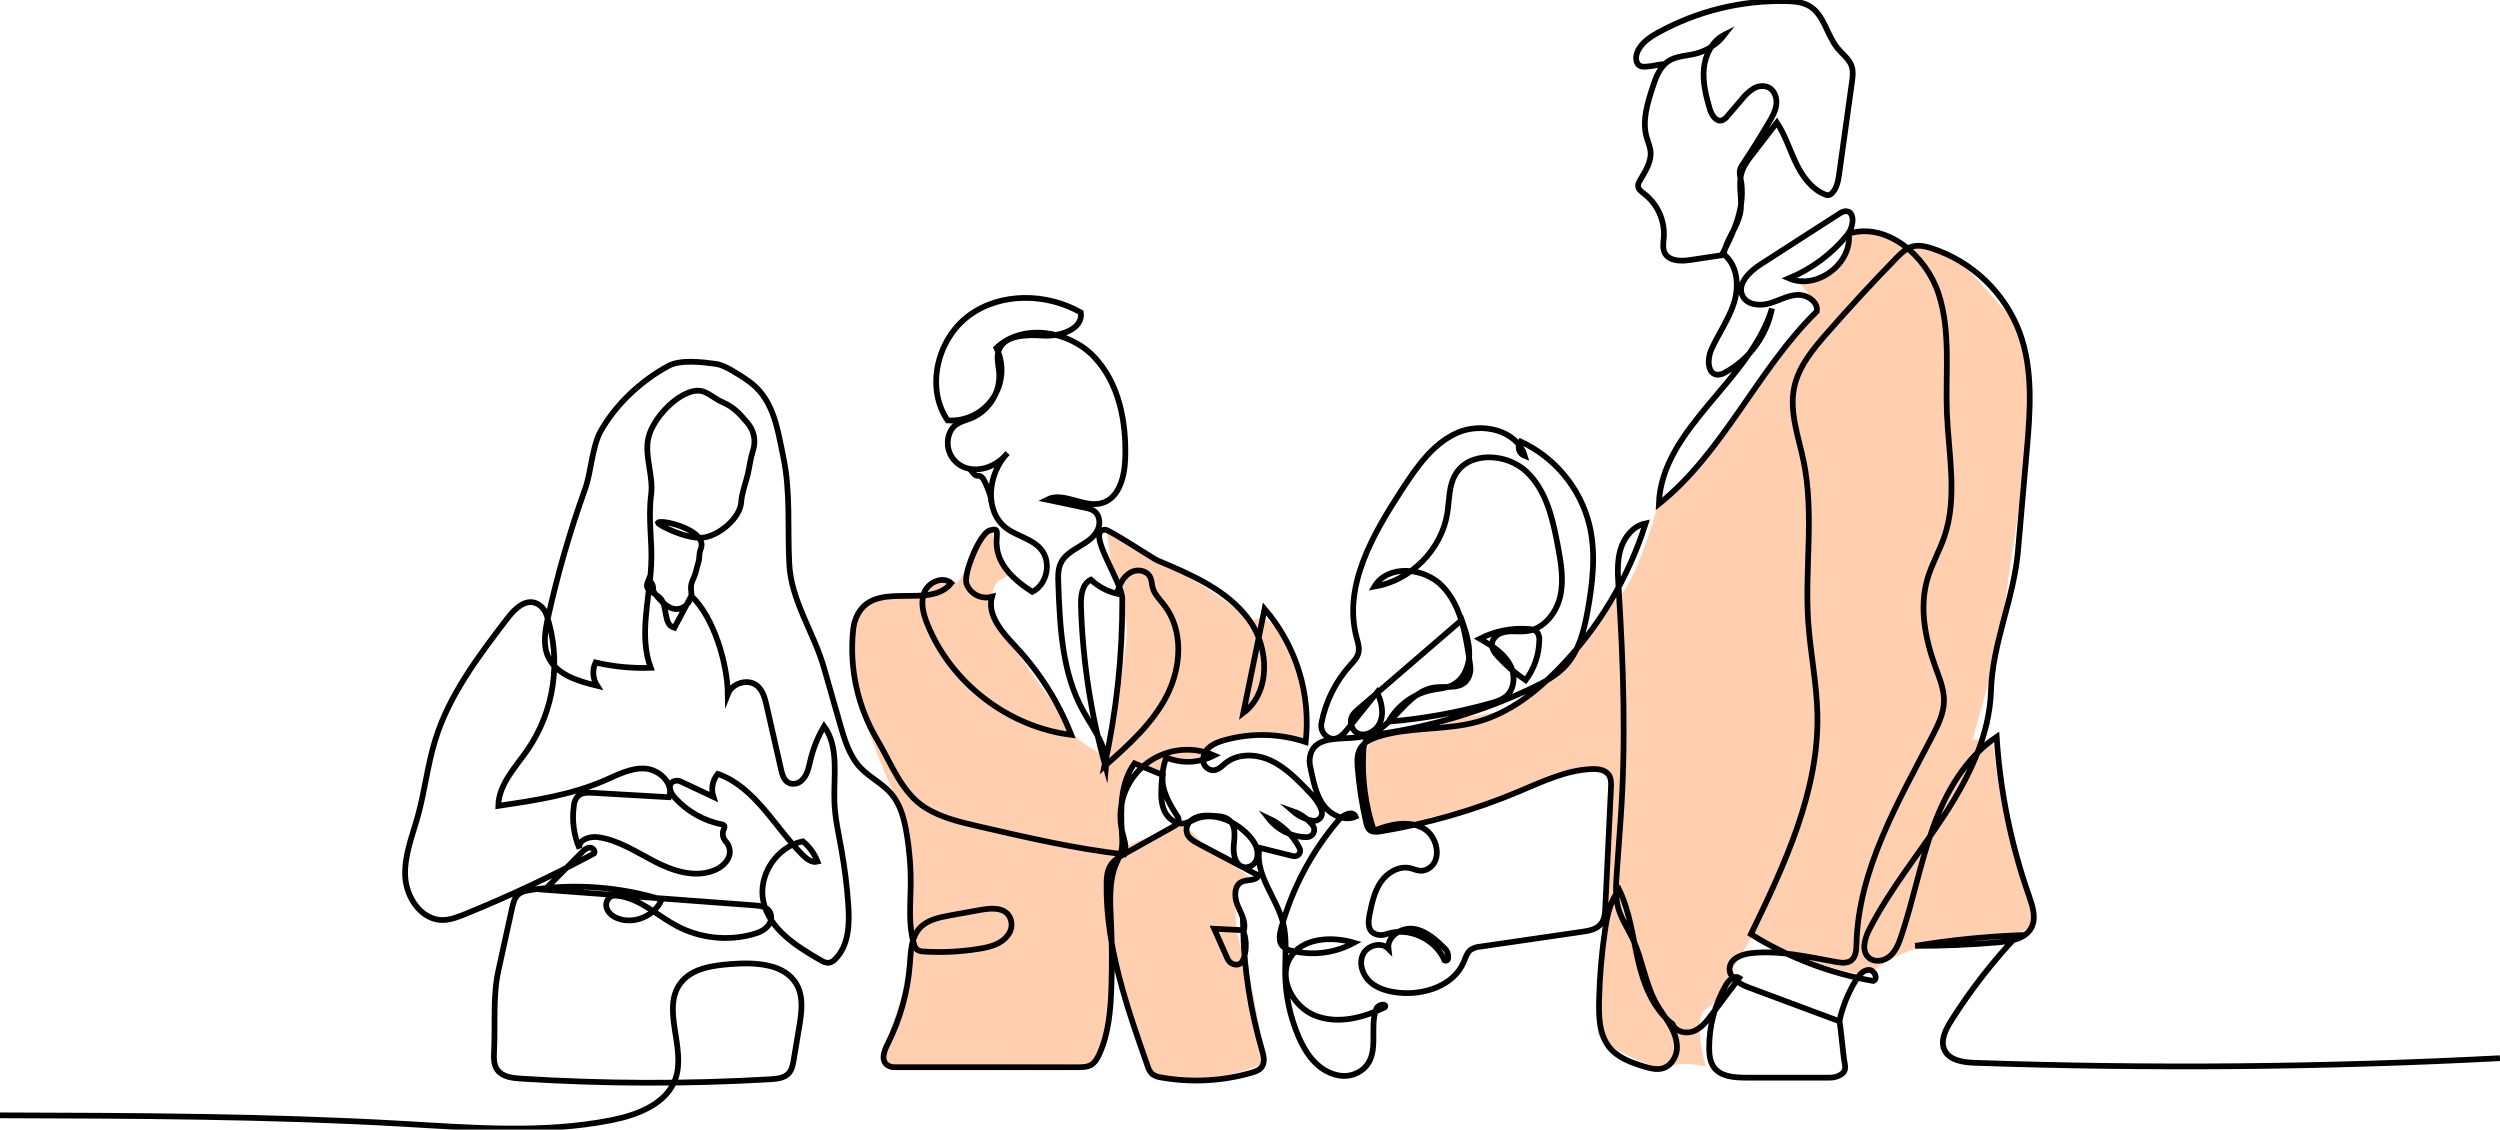 <svg width="436" height="197" viewBox="0 0 436 197" fill="none" xmlns="http://www.w3.org/2000/svg">
<g clip-path="url(#clip0_639_1211)">
<path d="M337 165C332.2 165.4 328 168.167 326.5 169.5C324.194 171.1 311.539 166.167 305.5 163.5L301 171C300.667 172.167 299.5 174.8 297.5 176C295.5 177.2 296.667 183.167 297.5 186C296.167 185.667 293 185.2 291 186C288.5 187 280.5 182.5 279 181C277.8 179.8 279.5 166.167 280.5 159.5C280.667 151.833 280.9 136.2 280.5 135C280 133.5 276 134.5 273 134.5C270 134.5 262 139.5 258 140.5C254.8 141.3 244.333 143.833 239.5 145C235 140 237.5 131 239.5 129C241.5 127 254 125.5 262 124C270 122.5 278.5 107.5 282 104.5C284.8 102.1 287.833 92.834 289 88.5C291.5 87 302.5 73.5 304 70.5C305.5 67.5 317.5 55 316.5 53C315.7 51.4 313.833 49.334 313 48.5C319.8 49.3 322.5 43.833 323 41C327 39 331.667 41.833 333.5 43.5C340.5 41.5 344 48.5 350.5 55C357 61.5 353 82.5 352.5 86C352 89.5 349.5 105 349.5 107.5C349.5 109.5 345.833 122.667 344 129H347.5C347.667 130.833 348.3 136 349.5 142C351 149.5 355.5 158.5 354.5 161C353.5 163.5 343 164.5 337 165Z" fill="#FFCFB0"/>
<path d="M175.5 99C173.9 97 173.167 93.834 173 92.5C170.5 92.5 167.5 103 166.5 101.5C165.5 100 162 102 162 103C162 104 155.5 104.5 152 104.5C148.5 104.5 148.5 114.5 148.5 117.5C148.5 120.5 155.5 138.5 157 140.5C158.5 142.5 159 161.5 159 166C159 170.5 154.5 181 154.5 182.5V186L190.5 185.5C193.7 182.7 194.167 171.333 194 166L200.5 187C200.5 187.333 202.1 188 208.5 188C214.9 188 219.5 186 221 185C220 183 218.5 171 217 167C215.5 163 215.5 161 215.5 157C215.5 153.8 217.5 153.333 218.5 153.5C218 153 216.3 151.6 213.5 150C210.7 148.4 207.667 145 206.5 143.5L196.5 147.5C195.3 140.7 197 135 198 133L203 135C203.167 133.833 203.7 131.6 204.5 132C205.3 132.4 208.5 132.167 210 132C212.4 126.8 223 127.833 228 129C229.6 116.2 223.333 109.333 220 107.5C219.333 108 217.8 108.7 217 107.5C216 106 206.5 100 204.5 99C202.9 98.2 196.167 94.334 193 92.5L194 100C194.667 102 196.1 106.6 196.5 109C196.9 111.4 194.333 125.333 193 132C191 131 186.9 128.6 186.5 127C186 125 173 109.5 173 104.5C173 99.5 177.5 101.5 175.5 99Z" fill="#FFCFB0"/>
<path d="M435.989 184.55C405.511 186.14 375.001 186.409 344.459 185.355C342.416 185.285 339.966 184.956 339.107 183.102C338.367 181.473 339.288 179.593 340.247 178.072C343.619 172.719 347.507 167.708 351.855 163.11C345.879 163.372 339.924 163.989 334.021 164.956C338.915 164.971 343.799 164.761 348.675 164.325C350.785 164.14 353.213 163.708 354.227 161.865C355.179 160.166 354.498 158.065 353.857 156.229C350.714 147.286 348.816 137.954 348.216 128.496C342.779 132.17 339.333 138.176 337.112 144.34C334.891 150.504 333.677 156.99 331.597 163.202C331.164 164.491 330.653 165.828 329.631 166.729C328.61 167.63 326.922 167.926 325.904 167.017C324.568 165.821 325.212 163.634 326.034 162.039C329.639 155.021 334.702 148.876 339.022 142.268C343.342 135.661 346.999 128.281 347.232 120.403C347.476 112.204 351.214 104.345 351.929 96.175L353.45 78.816C354.061 71.843 354.638 64.604 352.24 58.026C350.952 54.575 348.901 51.459 346.239 48.909C343.577 46.358 340.372 44.44 336.864 43.297C335.783 42.957 334.621 42.688 333.533 42.991C332.444 43.294 331.534 44.169 330.72 45.004C326.579 49.258 322.553 53.618 318.642 58.082C316.158 60.911 313.641 63.954 312.893 67.64C312.031 71.895 313.678 76.198 314.552 80.452C316.432 89.608 314.733 99.097 315.351 108.422C315.721 113.803 316.832 119.133 316.954 124.514C317.246 138.017 311.239 150.77 305.361 162.925C311.892 166.985 319.144 169.755 326.722 171.084C327.603 170.666 326.881 169.134 325.908 169.156C324.934 169.178 324.224 170.057 323.709 170.881C322.328 173.104 321.339 175.548 320.785 178.105L305.109 172.266C303.44 171.645 301.445 170.526 301.649 168.764C301.837 167.124 303.806 166.404 305.45 166.227C310.391 165.699 315.333 166.892 320.226 167.767C321.118 167.926 322.132 168.048 322.854 167.501C323.683 166.87 323.739 165.673 323.765 164.635C324.098 151.649 331.034 139.89 337.005 128.363C337.997 126.449 338.985 124.444 339.029 122.291C339.07 120.241 338.248 118.287 337.549 116.363C335.75 111.414 334.673 105.948 336.161 100.899C336.901 98.391 338.237 96.097 339.085 93.627C341.439 86.746 339.825 79.222 339.536 71.972C339.27 65.014 340.243 57.849 338.089 51.231C335.935 44.612 329.091 38.706 322.421 40.745C323.084 45.96 316.821 50.647 311.99 48.549C315.972 46.893 319.479 44.274 322.195 40.93C323.306 39.574 323.583 36.738 321.825 36.837C321.421 36.899 321.039 37.062 320.715 37.31L307.086 46.082C305.102 47.356 302.837 49.561 303.925 51.652C304.717 53.17 306.849 53.395 308.504 52.933C310.158 52.471 311.698 51.537 313.412 51.434C315.125 51.33 317.113 52.605 316.858 54.296C306.468 64.46 300.649 78.824 289.301 87.906C289.811 74.587 305.15 66.562 309.033 53.809C308.58 56.141 307.619 58.345 306.218 60.266C304.818 62.187 303.011 63.778 300.927 64.925C300.512 65.191 300.032 65.34 299.539 65.354C297.777 65.262 297.718 62.639 298.428 61.029C299.687 58.196 301.563 55.629 302.459 52.66C303.355 49.69 302.963 45.993 300.427 44.202C302.581 40.11 304.458 35.744 303.573 31.205C303.438 30.734 303.389 30.242 303.429 29.754C303.548 29.275 303.768 28.827 304.073 28.439C305.605 26.127 307.076 23.774 308.485 21.381C309.081 20.373 309.677 19.32 309.795 18.157C309.914 16.993 309.425 15.682 308.363 15.202C307.932 15.039 307.469 14.98 307.011 15.032C306.553 15.083 306.115 15.243 305.731 15.497C304.97 16.007 304.296 16.635 303.736 17.359L301.297 20.217C301.05 20.565 300.708 20.834 300.312 20.993C299.235 21.303 298.462 19.974 298.154 18.899C297.488 16.609 296.911 14.234 297.162 11.863C297.414 9.492 298.643 7.102 300.775 6.031C299.522 7.672 297.751 8.843 295.748 9.355C294.149 9.754 292.388 9.743 291.003 10.641C289.434 11.656 288.753 13.573 288.179 15.35C287.294 18.075 286.406 20.978 287.124 23.752C287.365 24.672 287.779 25.558 287.864 26.507C287.994 28.295 286.909 29.909 286.014 31.46C285.814 31.744 285.699 32.078 285.681 32.424C285.706 33.037 286.288 33.454 286.791 33.831C287.916 34.712 288.81 35.851 289.399 37.152C289.988 38.452 290.254 39.874 290.174 41.299C290.111 42.252 289.904 43.264 290.341 44.114C291.114 45.613 293.239 45.591 294.908 45.321L300.597 44.464C300.99 41.798 303.07 39.626 303.529 36.974C303.921 34.684 303.066 32.265 303.755 30.046C304.125 28.867 304.865 27.863 305.639 26.888L309.888 21.373C311.309 23.516 312.072 26.012 313.171 28.332C314.27 30.651 315.858 32.923 318.238 33.898C318.466 34.016 318.725 34.058 318.979 34.02C319.168 33.963 319.34 33.857 319.475 33.713C320.37 32.841 320.585 31.497 320.759 30.274L322.98 14.315C323.106 13.399 323.232 12.443 322.939 11.564C322.517 10.297 321.34 9.466 320.489 8.432C318.594 6.138 318.157 2.622 315.607 1.082C314.381 0.343 312.89 0.225 311.461 0.196C303.665 0.037 295.966 1.935 289.141 5.699C287.509 6.604 285.81 7.797 285.395 9.614C285.24 10.319 285.395 11.202 286.051 11.512C286.378 11.629 286.728 11.666 287.072 11.619C288.705 11.52 288.76 11.268 290.404 11.169" stroke="black" stroke-miterlimit="10"/>
<path d="M320.8 178.097C321.111 179.774 321.396 183.7 321.707 185.377C321.851 186.153 321.992 186.984 320.722 187.593C320.224 187.828 319.678 187.946 319.127 187.94H304.536C302.482 187.94 300.094 187.785 298.902 186.123C298.217 185.178 298.092 183.948 298.084 182.781C298.065 178.918 299.076 175.119 301.012 171.774C301.504 170.925 302.493 170.005 303.318 170.556L298.551 176.912C297.681 178.064 296.748 179.268 295.412 179.822C294.076 180.376 292.229 179.974 291.71 178.626C288.342 175.977 286.654 171.741 285.696 167.568C284.737 163.394 284.248 159.043 282.39 155.18C280.802 157.108 280.295 159.682 279.929 162.149C279.333 166.17 278.985 170.223 278.885 174.286C278.811 177.167 278.852 180.376 280.676 182.651C282.175 184.498 284.578 185.37 286.876 186.042C288.357 186.474 289.948 186.869 291.318 185.503C291.752 185.042 292.076 184.491 292.269 183.889C292.461 183.287 292.515 182.649 292.428 182.023C292.125 179.338 290.208 177.377 288.927 175.121C286.924 171.601 286.469 167.405 284.752 163.741C283.904 161.932 282.745 160.251 282.216 158.327C281.687 156.403 281.82 154.323 281.964 152.31L282.623 143.095C283.589 129.533 283.138 116.079 282.283 102.505C282.142 100.289 281.983 98.014 282.605 95.857C283.227 93.701 284.826 91.717 287.006 91.274C283.987 100.823 278.769 109.534 271.771 116.71C267.836 120.736 263.217 124.318 257.798 125.847C252.183 127.428 246.098 126.708 240.519 128.414C239.187 128.824 237.788 129.463 237.147 130.701C236.648 131.661 236.7 132.802 236.777 133.88C237.044 137.081 237.532 140.258 238.239 143.391C238.362 143.919 238.517 144.499 238.954 144.813C239.391 145.127 240.123 145.097 240.723 144.998C248.975 143.643 257.039 141.326 264.749 138.095C268.902 136.351 273.077 134.316 277.578 134.124C278.689 134.076 279.966 134.235 280.584 135.155C281.009 135.79 280.987 136.614 280.954 137.371L279.962 158.286C279.914 159.276 279.844 160.332 279.222 161.112C278.481 162.079 277.127 162.327 275.909 162.504L258.179 165.089C257.582 165.129 257.005 165.315 256.499 165.632C255.84 166.127 255.61 166.991 255.288 167.749C253.549 171.904 248.366 173.606 243.88 173.122C242.115 172.934 240.301 172.447 238.976 171.276C237.651 170.105 236.948 168.085 237.695 166.474C238.443 164.864 240.882 164.184 242.137 165.455C241.867 163.294 244.447 161.658 246.605 161.998C248.763 162.338 250.469 163.941 252.031 165.462C252.723 166.138 252.842 167.848 251.942 167.501C250.339 163.76 245.698 161.573 241.796 162.903C241.291 163.084 240.745 163.12 240.22 163.006C238.424 162.578 238.58 160.816 238.865 159.435C239.265 157.481 239.687 155.464 240.819 153.817C241.952 152.17 243.973 150.966 245.924 151.405C246.549 151.55 247.145 151.852 247.774 151.863C248.201 151.867 248.622 151.762 248.996 151.557C251.609 150.19 250.769 145.795 248.163 144.41C245.557 143.025 242.348 143.79 239.601 144.872C238.136 140.472 237.509 135.837 237.751 131.207C237.795 130.361 237.903 129.445 238.491 128.835C239.08 128.226 239.972 128.097 240.782 127.979C249.798 126.657 258.572 124.026 266.826 120.171C269.172 119.063 271.534 117.833 273.233 115.883C275.454 113.297 276.286 109.837 276.89 106.487C277.786 101.516 278.37 96.356 277.164 91.444C276.371 88.297 274.884 85.366 272.811 82.866C270.738 80.365 268.132 78.359 265.182 76.992C265.027 77.196 264.922 77.433 264.875 77.685C264.828 77.937 264.842 78.197 264.914 78.443C264.986 78.689 265.114 78.915 265.29 79.102C265.465 79.289 265.681 79.433 265.922 79.522C264.568 75.023 258.42 73.572 254.122 75.492C249.825 77.413 247.015 81.538 244.45 85.464C239.405 93.22 234.212 102.221 236.581 111.148C236.814 112.034 237.125 112.958 236.914 113.848C236.703 114.738 236.041 115.399 235.434 116.064C232.903 118.902 231.186 122.369 230.463 126.099C230.355 126.643 230.445 127.209 230.716 127.694C230.987 128.178 231.422 128.552 231.943 128.747C233.22 129.197 234.223 128.141 234.986 127.192L240.168 120.732C241.278 123.066 241.696 126.254 239.105 127.698C237.432 128.629 235.774 127.857 235.593 125.955C235.497 124.898 236.218 124.256 236.899 123.668L254.929 108.123C255.61 110.106 256.299 112.145 256.236 114.243C256.173 116.341 255.199 118.538 253.323 119.476C252.183 120.049 250.865 120.097 249.621 120.352C248.057 120.684 246.582 121.348 245.296 122.297C244.01 123.246 242.943 124.459 242.167 125.855C248.177 125.355 254.127 124.284 259.933 122.656C261.618 122.184 263.398 121.604 263.864 119.332C264.094 118.158 263.904 116.94 263.328 115.89C262.199 113.811 260.1 112.566 258.083 111.395C260.686 110.062 263.608 109.473 266.526 109.693C267.088 109.733 267.703 109.833 268.077 110.254C268.384 110.697 268.516 111.238 268.447 111.772C268.39 114.248 267.56 116.645 266.07 118.627C264.302 117.459 262.686 116.077 261.259 114.513C260.548 113.733 259.837 112.788 260.378 111.632C260.659 111.08 261.137 110.653 261.718 110.435C263.198 109.837 264.768 110.273 266.289 110.066C269.217 109.696 271.397 106.963 272.078 104.097C272.759 101.231 272.256 98.228 271.708 95.329C270.838 90.617 269.728 85.597 266.252 82.292C262.776 78.986 256.128 78.646 253.774 82.823C252.645 84.825 252.768 87.256 252.408 89.527C251.402 95.861 246.031 101.261 239.69 102.31C242.022 98.373 248.392 98.93 251.561 102.236C254.996 105.818 255.677 111.196 256.402 116.027C256.522 116.737 256.424 117.467 256.121 118.121C255.029 120.381 252.375 119.598 250.236 119.89C245.313 120.536 243.066 126.981 238.28 128.307C234.775 129.282 229.682 127.857 228.564 131.528C228.354 132.25 228.336 133.013 228.512 133.744C229.034 136.074 229.434 138.619 230.911 140.543C232.184 142.202 234.497 143.254 236.418 142.427C235.996 141.293 234.271 142.058 233.487 142.974C228.786 148.464 225.355 154.921 223.437 161.884C223.156 162.91 222.941 164.122 223.622 164.942C224.088 165.413 224.692 165.725 225.347 165.832C229 166.717 232.853 166.212 236.152 164.413C232.169 163.239 227.009 163.538 224.944 167.139C222.878 170.74 225.562 175.682 229.463 177.163C233.365 178.644 237.795 177.51 241.537 175.663C241.93 174.951 240.371 175.113 240.057 175.87C238.702 179.231 240.712 183.6 237.914 186.289C237.266 186.881 236.479 187.298 235.626 187.503C234.773 187.708 233.881 187.693 233.035 187.46C229.752 186.636 227.786 183.796 226.506 180.878C224.949 177.271 224.141 173.386 224.133 169.459C224.115 166.626 224.477 163.741 223.785 160.993C222.641 156.473 218.707 152.417 219.677 147.856L225.525 149.308C225.709 149.354 225.903 149.346 226.083 149.284C226.263 149.223 226.421 149.111 226.539 148.961C226.656 148.812 226.728 148.632 226.745 148.443C226.762 148.254 226.724 148.065 226.635 147.897C225.45 145.604 223.537 143.769 221.194 142.678C221.985 143.701 222.998 144.532 224.158 145.107C225.317 145.683 226.592 145.989 227.886 146.002C228.13 146.007 228.371 145.943 228.58 145.817C228.789 145.691 228.957 145.509 229.066 145.291C229.175 145.073 229.22 144.829 229.195 144.587C229.171 144.344 229.077 144.114 228.927 143.923C228.045 142.797 226.856 141.95 225.503 141.485C226.478 142.327 227.659 142.897 228.927 143.136C229.161 143.181 229.402 143.165 229.628 143.089C229.854 143.012 230.056 142.879 230.214 142.701C230.372 142.523 230.482 142.308 230.531 142.075C230.58 141.842 230.568 141.601 230.496 141.374C230.074 140.015 228.982 138.771 227.949 137.714C226.032 135.753 224.059 133.751 221.564 132.61C219.07 131.469 215.909 131.358 213.762 133.064C213.021 133.652 212.326 134.475 211.308 134.32C211.065 134.272 210.835 134.177 210.63 134.039C210.426 133.901 210.251 133.723 210.116 133.517C209.981 133.31 209.889 133.079 209.845 132.836C209.801 132.593 209.806 132.345 209.86 132.104C210.197 130.309 211.904 129.552 213.495 129.098C218.158 127.777 223.112 127.885 227.712 129.408C228.173 125.255 227.775 121.053 226.542 117.06C225.31 113.067 223.269 109.369 220.546 106.195L216.83 124.348C221.668 120.725 221.372 112.932 217.804 108.057C214.006 102.867 207.684 100.201 201.802 97.715C201.177 97.449 193.445 92.364 192.767 92.378C189.199 92.452 195.728 101.394 195.728 104.467C195.767 114.277 194.721 124.062 192.612 133.644C196.761 129.984 201.003 126.198 203.516 121.275C206.029 116.352 206.44 109.948 203.061 105.571C202.321 104.588 201.351 103.684 201.029 102.487C200.77 101.538 200.929 100.459 199.793 99.817C199.384 99.596 198.926 99.483 198.462 99.491C197.997 99.499 197.543 99.626 197.142 99.861C195.821 100.6 195.188 102.099 194.77 103.532C193.078 103.127 191.522 102.289 190.254 101.102C188.688 101.841 188.477 103.92 188.525 105.641C188.798 115.221 190.263 124.731 192.886 133.951C193.234 130.32 190.665 127.162 188.899 123.979C185.198 117.294 184.846 109.342 184.568 101.711C184.524 100.515 184.491 99.263 185.013 98.184C186.297 95.51 190.269 95.093 191.472 92.312C191.75 91.691 191.805 90.993 191.627 90.336C191.257 88.988 190.147 88.74 189.129 88.526L182.588 87.145C185.461 85.667 188.958 88.6 192.09 87.761C195.221 86.923 196.143 83.078 196.243 79.898C196.443 73.572 195.169 66.813 190.802 62.226C186.434 57.639 178.328 56.316 173.775 60.689C174.454 62.075 174.756 63.614 174.65 65.153C174.544 66.692 174.034 68.176 173.171 69.456C172.309 70.736 171.124 71.767 169.735 72.445C168.347 73.124 166.804 73.425 165.262 73.32C161.383 67.625 163.459 59.12 168.993 55.031C174.526 50.943 182.525 51.094 188.503 54.499C188.903 57.454 184.853 58.717 181.889 58.529C178.924 58.34 175.011 58.41 174.134 61.243C173.764 62.466 174.164 63.777 174.264 65.051C174.361 66.705 173.945 68.349 173.073 69.76C172.201 71.17 170.914 72.278 169.389 72.933C167.982 73.501 166.383 73.671 165.624 75.518C165.212 76.523 165.171 77.641 165.511 78.673C165.85 79.704 166.546 80.581 167.475 81.147C170.162 82.757 173.797 81.468 175.685 79.027C172.298 82.58 171.562 89.069 175.448 92.064C177.336 93.519 179.968 93.944 181.522 95.758C183.432 97.974 182.655 101.9 180.042 103.222C169.703 96.7 176.259 91.355 172.602 92.511C170.836 93.065 167.99 100.049 168.556 101.807C168.873 102.675 169.506 103.391 170.33 103.812C171.154 104.233 172.107 104.327 172.998 104.075C172.084 107.399 174.934 110.424 177.28 112.939C181.392 117.369 184.629 122.533 186.823 128.159C175.859 126.786 165.902 119.144 161.764 108.921C161.024 107.13 160.483 105.094 161.205 103.303C161.927 101.512 164.451 100.411 165.884 101.708C162.023 106.568 152.103 100.729 149.26 107.857C149.004 108.535 148.842 109.244 148.779 109.966C148.109 116.572 149.568 123.22 152.943 128.942C155.438 133.146 157.219 138.25 161.36 140.854C164.118 142.589 167.364 143.354 170.54 144.089C178.998 146.046 187.474 148.011 196.08 149.005C196.576 147.782 196.043 146.419 195.728 145.138C195.212 143.03 195.298 140.819 195.975 138.757C196.653 136.695 197.896 134.863 199.563 133.469C201.23 132.075 203.255 131.175 205.409 130.871C207.562 130.566 209.758 130.869 211.748 131.746C210.464 132.403 209.053 132.777 207.611 132.84C206.17 132.904 204.731 132.657 203.394 132.115C202.798 133.688 202.654 135.391 202.557 137.072C202.483 138.549 202.461 140.078 203.072 141.419C203.683 142.759 205.111 143.849 206.566 143.598C207.209 143.421 207.829 143.173 208.417 142.859C211.57 141.533 215.309 143.114 217.67 145.592C218.711 146.682 219.617 148.078 219.218 149.655C219.111 150.147 218.824 150.583 218.414 150.877C218.004 151.171 217.499 151.303 216.997 151.247C215.45 151.014 215.017 148.986 215.168 147.431C215.353 145.511 215.698 143.129 213.247 142.468C212.961 142.398 212.668 142.355 212.374 142.338C210.893 142.235 209.287 142.013 207.984 142.889C207.665 143.086 207.4 143.361 207.214 143.686C207.028 144.012 206.926 144.379 206.918 144.754C206.918 145.973 208.028 146.623 209.002 147.147L219.495 152.691C219.073 153.681 217.578 153.337 216.593 153.777C215.19 154.408 215.235 156.443 215.823 157.861C216.412 159.28 217.337 160.753 216.934 162.234L211.752 161.972L214.062 167.165C214.194 167.484 214.42 167.757 214.708 167.949C214.997 168.14 215.336 168.241 215.683 168.24C216.479 168.207 216.793 167.523 216.989 166.888C217.422 165.364 217.357 163.742 216.804 162.257C217.003 169.305 218.102 176.299 220.076 183.069C220.376 184.084 220.661 185.285 220.017 186.127C219.606 186.659 218.925 186.895 218.277 187.08C213.16 188.555 207.772 188.84 202.528 187.911C201.937 187.855 201.374 187.635 200.903 187.275C200.534 186.876 200.268 186.393 200.129 185.868C196.52 175.615 192.867 165.104 192.986 154.238C192.986 153.108 193.067 151.919 193.659 150.955C194.251 149.991 195.314 149.367 196.324 148.802L204.73 144.1C205.1 143.901 205.471 143.661 205.567 143.262C205.584 143.068 205.562 142.872 205.503 142.686C205.444 142.501 205.349 142.328 205.223 142.179C203.853 140.063 202.458 137.563 202.798 135.162L197.857 133.134C195.366 136.569 195.38 141.164 195.662 145.396C195.732 146.464 195.81 147.553 195.514 148.58C195.289 149.234 195.021 149.872 194.71 150.49C193.352 153.625 193.6 157.182 193.752 160.595C193.927 164.443 193.95 168.294 193.822 172.147C193.689 176.151 193.367 180.254 191.69 183.896C191.364 184.605 190.95 185.325 190.284 185.717C189.617 186.108 188.803 186.116 188.063 186.116H156.008C155.649 186.123 155.293 186.043 154.972 185.883C153.51 185.111 154.157 183.346 154.798 182.079C156.986 177.751 158.303 173.036 158.673 168.203C158.843 165.987 158.892 163.52 160.394 161.865C161.705 160.428 163.766 160 165.68 159.649L171.006 158.689C172.783 158.367 174.963 158.186 175.989 159.734C176.295 160.236 176.443 160.819 176.413 161.407C176.384 161.994 176.178 162.559 175.822 163.028C174.675 164.654 172.72 165.141 170.862 165.451C167.642 165.987 164.371 166.153 161.112 165.946C160.694 165.958 160.281 165.841 159.932 165.61C159.666 165.351 159.482 165.02 159.402 164.657C158.403 161.389 158.781 157.887 158.825 154.471C158.862 151.385 158.621 148.302 158.103 145.26C157.689 142.818 157.041 140.303 155.427 138.42C153.909 136.643 151.681 135.605 150.078 133.903C148.113 131.823 147.269 128.961 146.484 126.213L143.712 116.503C141.928 110.247 137.975 104.829 137.649 98.332C137.331 92.053 137.893 85.956 136.631 79.806C135.495 74.266 134.832 69.221 130.087 66.141C128.743 65.265 126.448 63.677 124.853 63.463C122.488 63.145 118.694 62.676 116.592 63.806C111.806 66.392 107.408 70.484 104.747 75.212C103.289 77.797 103.063 82.451 102.056 85.246C99.416 92.578 97.251 100.071 95.575 107.68C95.079 109.936 94.642 112.378 95.575 114.49C96.978 117.641 100.783 118.797 104.144 119.598C103.76 118.998 103.534 118.312 103.485 117.603C103.436 116.893 103.565 116.182 103.862 115.536C107.015 116.269 110.251 116.582 113.486 116.466C111.398 110.875 113.253 104.6 113.564 98.635C113.797 94.147 112.99 90.657 113.564 86.199C113.982 82.968 112.29 79.322 113.123 76.172C113.956 73.021 117.565 69.07 120.726 68.264C123.032 67.677 123.946 69.247 126.126 70.2C128.018 71.023 129.028 72.19 130.365 73.756C130.918 74.401 131.299 75.176 131.471 76.008C131.642 76.841 131.599 77.703 131.345 78.513C130.816 80.172 130.801 81.025 130.435 82.624C130.068 84.223 129.365 85.97 129.265 87.573C129.091 90.376 125.308 93.516 122.503 93.774C119.697 94.033 114.863 91.621 114.73 91.163C115.263 90.476 123.476 92.434 122.233 95.68C121.825 96.74 122.073 97.139 121.818 97.999C121.337 99.632 121.448 99.776 120.785 101.246C120.019 102.934 121.189 103.503 120.045 105.094C119.767 105.499 119.383 105.818 118.935 106.018C117.224 106.756 115.762 105.357 114.663 104.09C113.06 102.243 114.733 102.886 113.134 101.039C112.283 103.019 113.286 102.753 114.944 104.131C116.603 105.508 115.526 108.932 117.606 109.486L120.567 103.927C124.49 107.654 126.859 115.639 126.933 121.046C127.674 119.137 130.42 118.287 132.012 119.569C133.067 120.426 133.426 121.855 133.722 123.185L136.213 134.169C136.442 135.195 136.772 136.359 137.89 136.654C138.241 136.731 138.607 136.717 138.952 136.613C139.297 136.509 139.609 136.318 139.859 136.06C140.829 135.136 141.032 133.81 141.339 132.569C141.83 130.491 142.634 128.498 143.723 126.66C146.403 130.353 145.337 135.432 145.526 139.993C145.64 142.741 146.266 145.437 146.74 148.144C147.31 151.313 147.709 154.51 147.935 157.721C148.172 161.086 148.069 164.871 145.674 167.257C145.373 167.606 144.961 167.84 144.508 167.922C144.022 167.916 143.549 167.761 143.153 167.479C138.859 165.019 134.144 162.013 133.122 157.175C132.163 152.635 135.461 147.638 140.022 146.726C141.163 147.672 142.043 148.892 142.579 150.272C141.617 150.519 140.692 149.81 139.988 149.112C135.084 144.24 131.701 137.256 125.183 134.963C124.725 135.513 124.415 136.17 124.282 136.872C124.149 137.574 124.196 138.298 124.42 138.977L118.727 136.3C118.513 136.194 118.276 136.141 118.037 136.146C117.798 136.151 117.563 136.214 117.354 136.329C116.362 136.92 116.947 138.29 117.658 139.088C119.852 141.527 122.786 143.182 126.012 143.801C126.081 143.815 126.145 143.844 126.201 143.888C126.256 143.931 126.3 143.987 126.329 144.051C126.359 144.115 126.372 144.185 126.369 144.255C126.366 144.325 126.346 144.394 126.312 144.455C126.104 144.817 126.019 145.237 126.067 145.651C126.116 146.066 126.296 146.454 126.582 146.759C126.873 147.072 127.082 147.452 127.193 147.865C127.303 148.277 127.311 148.71 127.215 149.127C126.885 150.419 125.708 151.343 124.464 151.827C121.111 153.134 117.317 151.882 114.123 150.227C110.928 148.573 107.83 146.479 104.258 145.998C102.778 145.803 100.742 146.53 101.057 147.974C100.067 145.646 99.727 143.093 100.072 140.588C100.11 139.973 100.337 139.384 100.723 138.903C101.382 138.209 102.474 138.217 103.433 138.272L116.677 139.033C117.569 136.687 115.048 134.231 112.542 134.043C110.036 133.855 107.693 135.151 105.391 136.137C99.565 138.667 93.195 139.616 86.906 140.547C86.969 136.809 89.867 133.844 92.007 130.767C94.326 127.368 95.832 123.484 96.409 119.412C96.987 115.341 96.62 111.192 95.338 107.285C95.109 106.553 94.643 105.918 94.013 105.479C91.907 104.082 89.834 106.084 88.483 107.85C83.456 114.42 78.333 121.175 75.898 129.075C74.573 133.382 74.088 137.906 72.892 142.25C71.919 145.769 70.468 149.267 70.671 152.912C70.875 156.558 73.488 160.428 77.145 160.454C78.485 160.454 79.77 159.963 81.01 159.461C88.73 156.332 96.275 152.787 103.611 148.842C103.903 148.395 103.355 147.793 102.822 147.823C102.289 147.852 101.863 148.255 101.49 148.632L95.008 155.176L131.56 157.891C132.615 157.969 133.822 158.124 134.321 159.15C134.467 159.485 134.524 159.851 134.487 160.214C134.45 160.577 134.32 160.924 134.11 161.222C133.455 162.227 132.308 162.674 131.186 162.977C126.776 164.149 122.085 163.621 118.046 161.499C114.63 159.686 111.65 156.72 107.812 156.229C107.149 156.144 106.435 156.144 105.961 156.931C105.738 157.305 105.666 157.75 105.757 158.175C105.983 159.239 106.938 159.9 107.923 160.236C110.765 161.208 114.215 159.656 115.392 156.89C107.999 154.63 100.192 154.057 92.547 155.213C91.77 155.332 90.952 155.49 90.367 156.015C89.715 156.598 89.497 157.511 89.308 158.364L86.906 169.333C85.933 173.765 86.391 178.784 86.166 183.331C86.106 184.439 86.077 185.65 86.717 186.563C87.58 187.792 89.29 188.01 90.789 188.106C105.303 189.036 119.861 189.075 134.381 188.221C135.524 188.151 136.79 188.021 137.556 187.176C138.119 186.551 138.278 185.676 138.419 184.845L139.381 179.102C139.792 176.638 140.17 173.961 138.974 171.767C136.927 168.018 131.704 167.8 127.44 168.133C124.257 168.384 120.693 168.871 118.738 171.387C115.244 175.904 119.671 182.685 117.82 188.084C116.307 192.494 111.21 194.455 106.627 195.36C94.709 197.716 82.424 196.686 70.294 195.992C46.89 194.651 23.434 194.588 -0.011 194.514" stroke="black" stroke-miterlimit="10"/>
<path d="M169.078 81.712C169.522 82.207 169.959 83.064 170.622 82.979C170.992 82.931 171.388 83.348 171.521 83.584C171.976 84.375 172.909 86.583 172.898 87.496" stroke="black" stroke-miterlimit="10"/>
</g>
<defs>
<clipPath id="clip0_639_1211">
<rect width="436" height="197" fill="white"/>
</clipPath>
</defs>
</svg>

